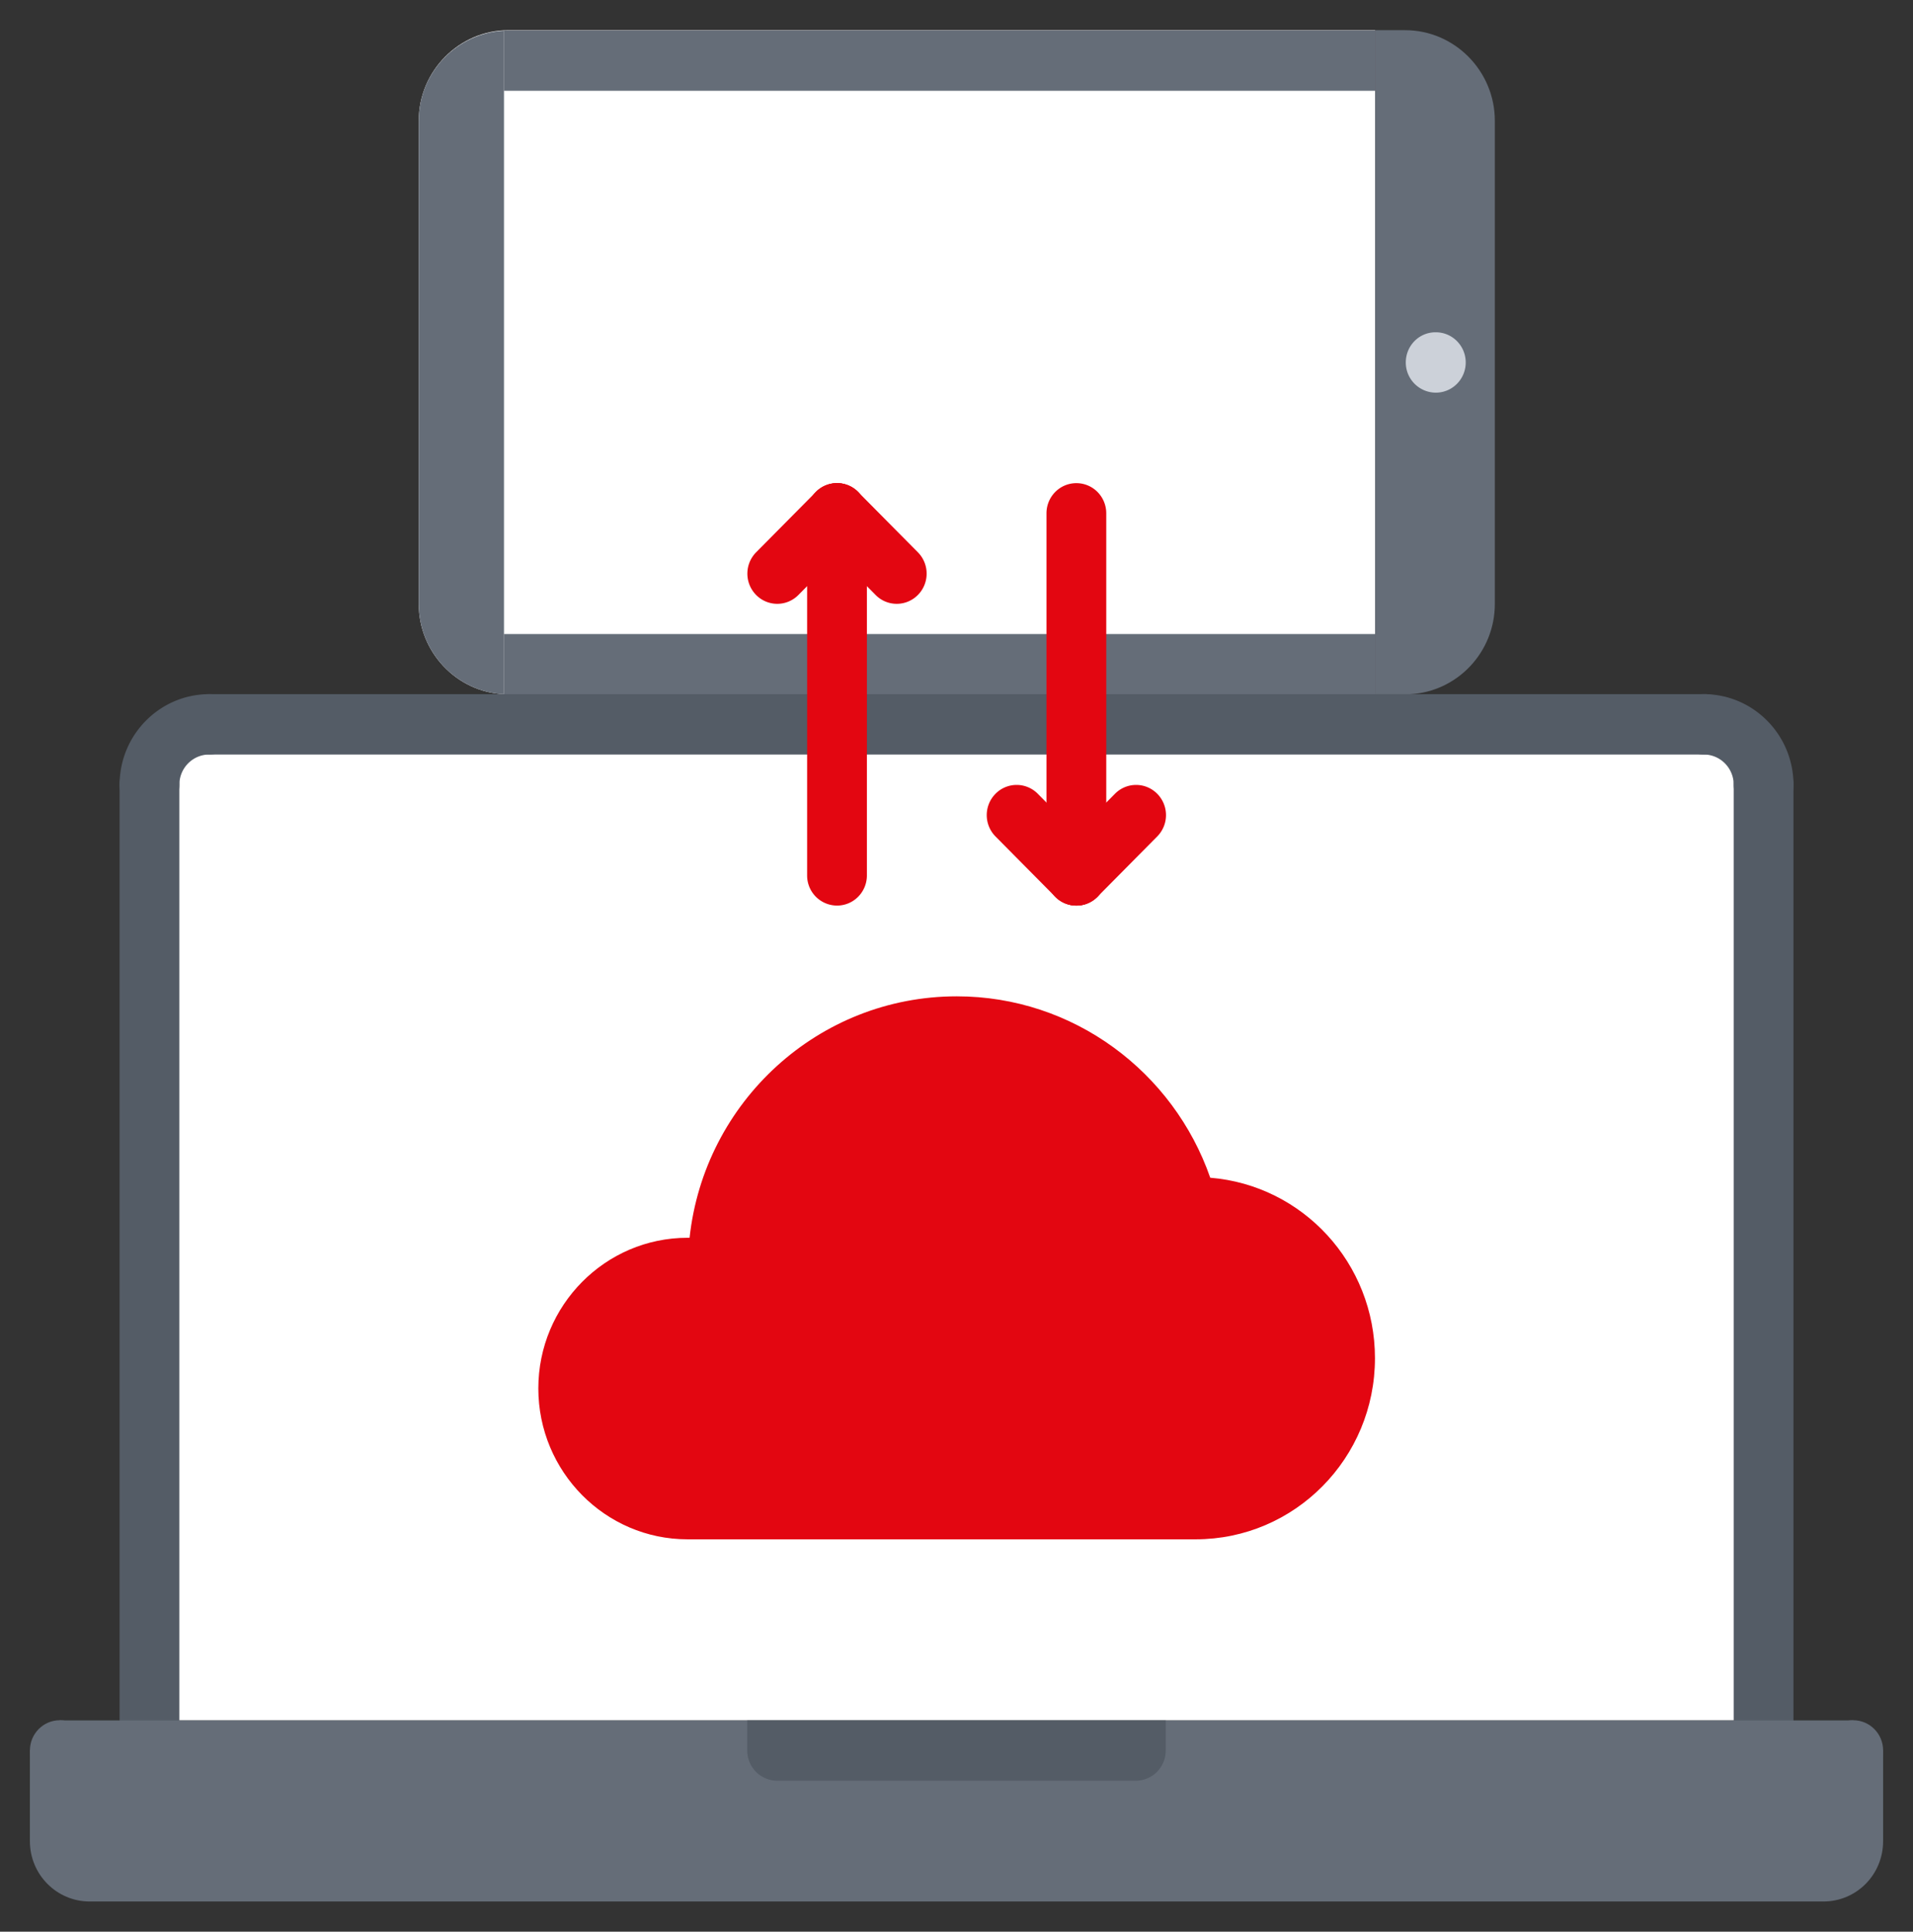 <svg width="106" height="107" viewBox="0 0 106 107" fill="none" xmlns="http://www.w3.org/2000/svg"><rect x="0" y="0" width="106" height="107" fill="#333333" stroke="none"/><path d="M59.642 38.453H27.925c-2.617-.117-4.723-2.324-4.723-4.999V6.687c0-2.758 2.238-5.015 4.97-5.015h48.03v36.781h-16.56z" fill="#fff"/><path d="M27.924 35.12h48.279v3.343h-48.28v-3.344z" fill="#656D78"/><path d="M94.472 40.127H78.126c-.084.017-.183.017-.266.017H28.173c-.083 0-.166 0-.247-.017H11.594c-1.822 0-3.313 1.488-3.313 3.344v51.826H97.72V43.471c0-1.84-1.441-3.31-3.246-3.344z" fill="#fff"/><path d="M8.283 45.139a1.663 1.663 0 01-1.656-1.672c0-2.765 2.229-5.016 4.968-5.016.916 0 1.657.748 1.657 1.672 0 .925-.74 1.672-1.657 1.672-.914 0-1.656.749-1.656 1.672 0 .924-.74 1.672-1.656 1.672z" fill="#545C66"/><path d="M8.283 96.96a1.663 1.663 0 01-1.656-1.672V43.467c0-.925.74-1.672 1.656-1.672.916 0 1.656.747 1.656 1.672v51.821c0 .925-.74 1.672-1.656 1.672zM97.72 45.139a1.663 1.663 0 01-1.656-1.672c0-.923-.742-1.672-1.656-1.672a1.663 1.663 0 01-1.656-1.672c0-.924.74-1.672 1.656-1.672 2.74 0 4.969 2.25 4.969 5.016 0 .924-.74 1.672-1.657 1.672z" fill="#545C66"/><path d="M97.72 96.96a1.663 1.663 0 01-1.656-1.672V43.467c0-.925.74-1.672 1.656-1.672.916 0 1.657.747 1.657 1.672v51.821c0 .925-.74 1.672-1.657 1.672zm-3.244-55.165h-82.88a1.663 1.663 0 01-1.657-1.672c0-.924.74-1.672 1.656-1.672h82.88c.917 0 1.657.748 1.657 1.672 0 .925-.74 1.672-1.656 1.672z" fill="#545C66"/><path d="M97.719 95.297H3.316l-1.66 1.665v5.022c0 1.856 1.49 3.344 3.313 3.344h96.062c1.839 0 3.313-1.488 3.313-3.344v-5.022l-1.656-1.665h-4.97z" fill="#656D78"/><path d="M64.594 95.295v1.672a1.67 1.67 0 01-1.656 1.672H43.061a1.67 1.67 0 01-1.656-1.672v-1.672" fill="#545C66"/><path d="M38.21 68.564c.81-7.524 7.138-13.375 14.805-13.375 6.476 0 12.008 4.196 14.045 10.048 5.12.417 9.127 4.73 9.127 9.997 0 5.534-4.438 10.032-9.937 10.032H38.094c-4.555 0-8.265-3.746-8.265-8.36 0-4.598 3.71-8.343 8.265-8.343h.115z" fill="#E30611"/><path d="M77.86 1.672c2.733 0 4.969 2.257 4.969 5.016v26.766c0 2.677-2.087 4.865-4.704 5h-1.921V1.671h1.656z" fill="#656D78"/><path d="M46.379 50.162a1.663 1.663 0 01-1.656-1.672V28.435c0-.925.74-1.672 1.656-1.672.916 0 1.656.747 1.656 1.672V48.49c0 .925-.74 1.672-1.656 1.672z" fill="#E30611"/><path d="M49.688 33.447a1.64 1.64 0 01-1.17-.49l-3.31-3.34a1.681 1.681 0 010-2.364 1.644 1.644 0 012.342 0l3.31 3.34c.647.654.647 1.71 0 2.364-.324.326-.748.49-1.172.49z" fill="#E30611"/><path d="M43.07 33.447c-.425 0-.849-.164-1.172-.49a1.681 1.681 0 010-2.364l3.31-3.34a1.644 1.644 0 012.342 0c.647.654.647 1.71 0 2.364l-3.31 3.34c-.323.326-.747.49-1.17.49zm16.572 16.715a1.663 1.663 0 01-1.656-1.672V28.435c0-.925.74-1.672 1.656-1.672.916 0 1.656.747 1.656 1.672V48.49c0 .925-.74 1.672-1.656 1.672z" fill="#E30611"/><path d="M59.642 50.163c-.424 0-.848-.164-1.171-.49l-3.31-3.34a1.681 1.681 0 010-2.364 1.644 1.644 0 012.343 0l3.309 3.34c.647.654.647 1.71 0 2.364-.325.326-.747.49-1.171.49z" fill="#E30611"/><path d="M59.642 50.163a1.64 1.64 0 01-1.17-.49 1.681 1.681 0 010-2.364l3.308-3.34a1.643 1.643 0 012.342 0 1.68 1.68 0 010 2.364l-3.309 3.34c-.325.326-.747.49-1.17.49z" fill="#E30611"/><path d="M79.56 21.75a1.67 1.67 0 01-1.665-1.672c0-.924.732-1.672 1.646-1.672h.019c.914 0 1.656.748 1.656 1.672 0 .925-.742 1.672-1.656 1.672z" fill="#CCD1D9"/><path d="M23.204 6.687v26.767c0 2.676 2.105 4.882 4.722 4.999V1.698c-2.617.134-4.722 2.314-4.722 4.99z" fill="#656D78"/><path d="M27.924 1.686h48.279v3.343h-48.28V1.686zM3.314 98.632c.915 0 1.656-.749 1.656-1.672 0-.923-.741-1.672-1.656-1.672-.915 0-1.656.749-1.656 1.672 0 .923.741 1.672 1.656 1.672zm99.374 0c.914 0 1.656-.749 1.656-1.672 0-.923-.742-1.672-1.656-1.672-.915 0-1.657.749-1.657 1.672 0 .923.742 1.672 1.657 1.672z" fill="#656D78"/></svg>